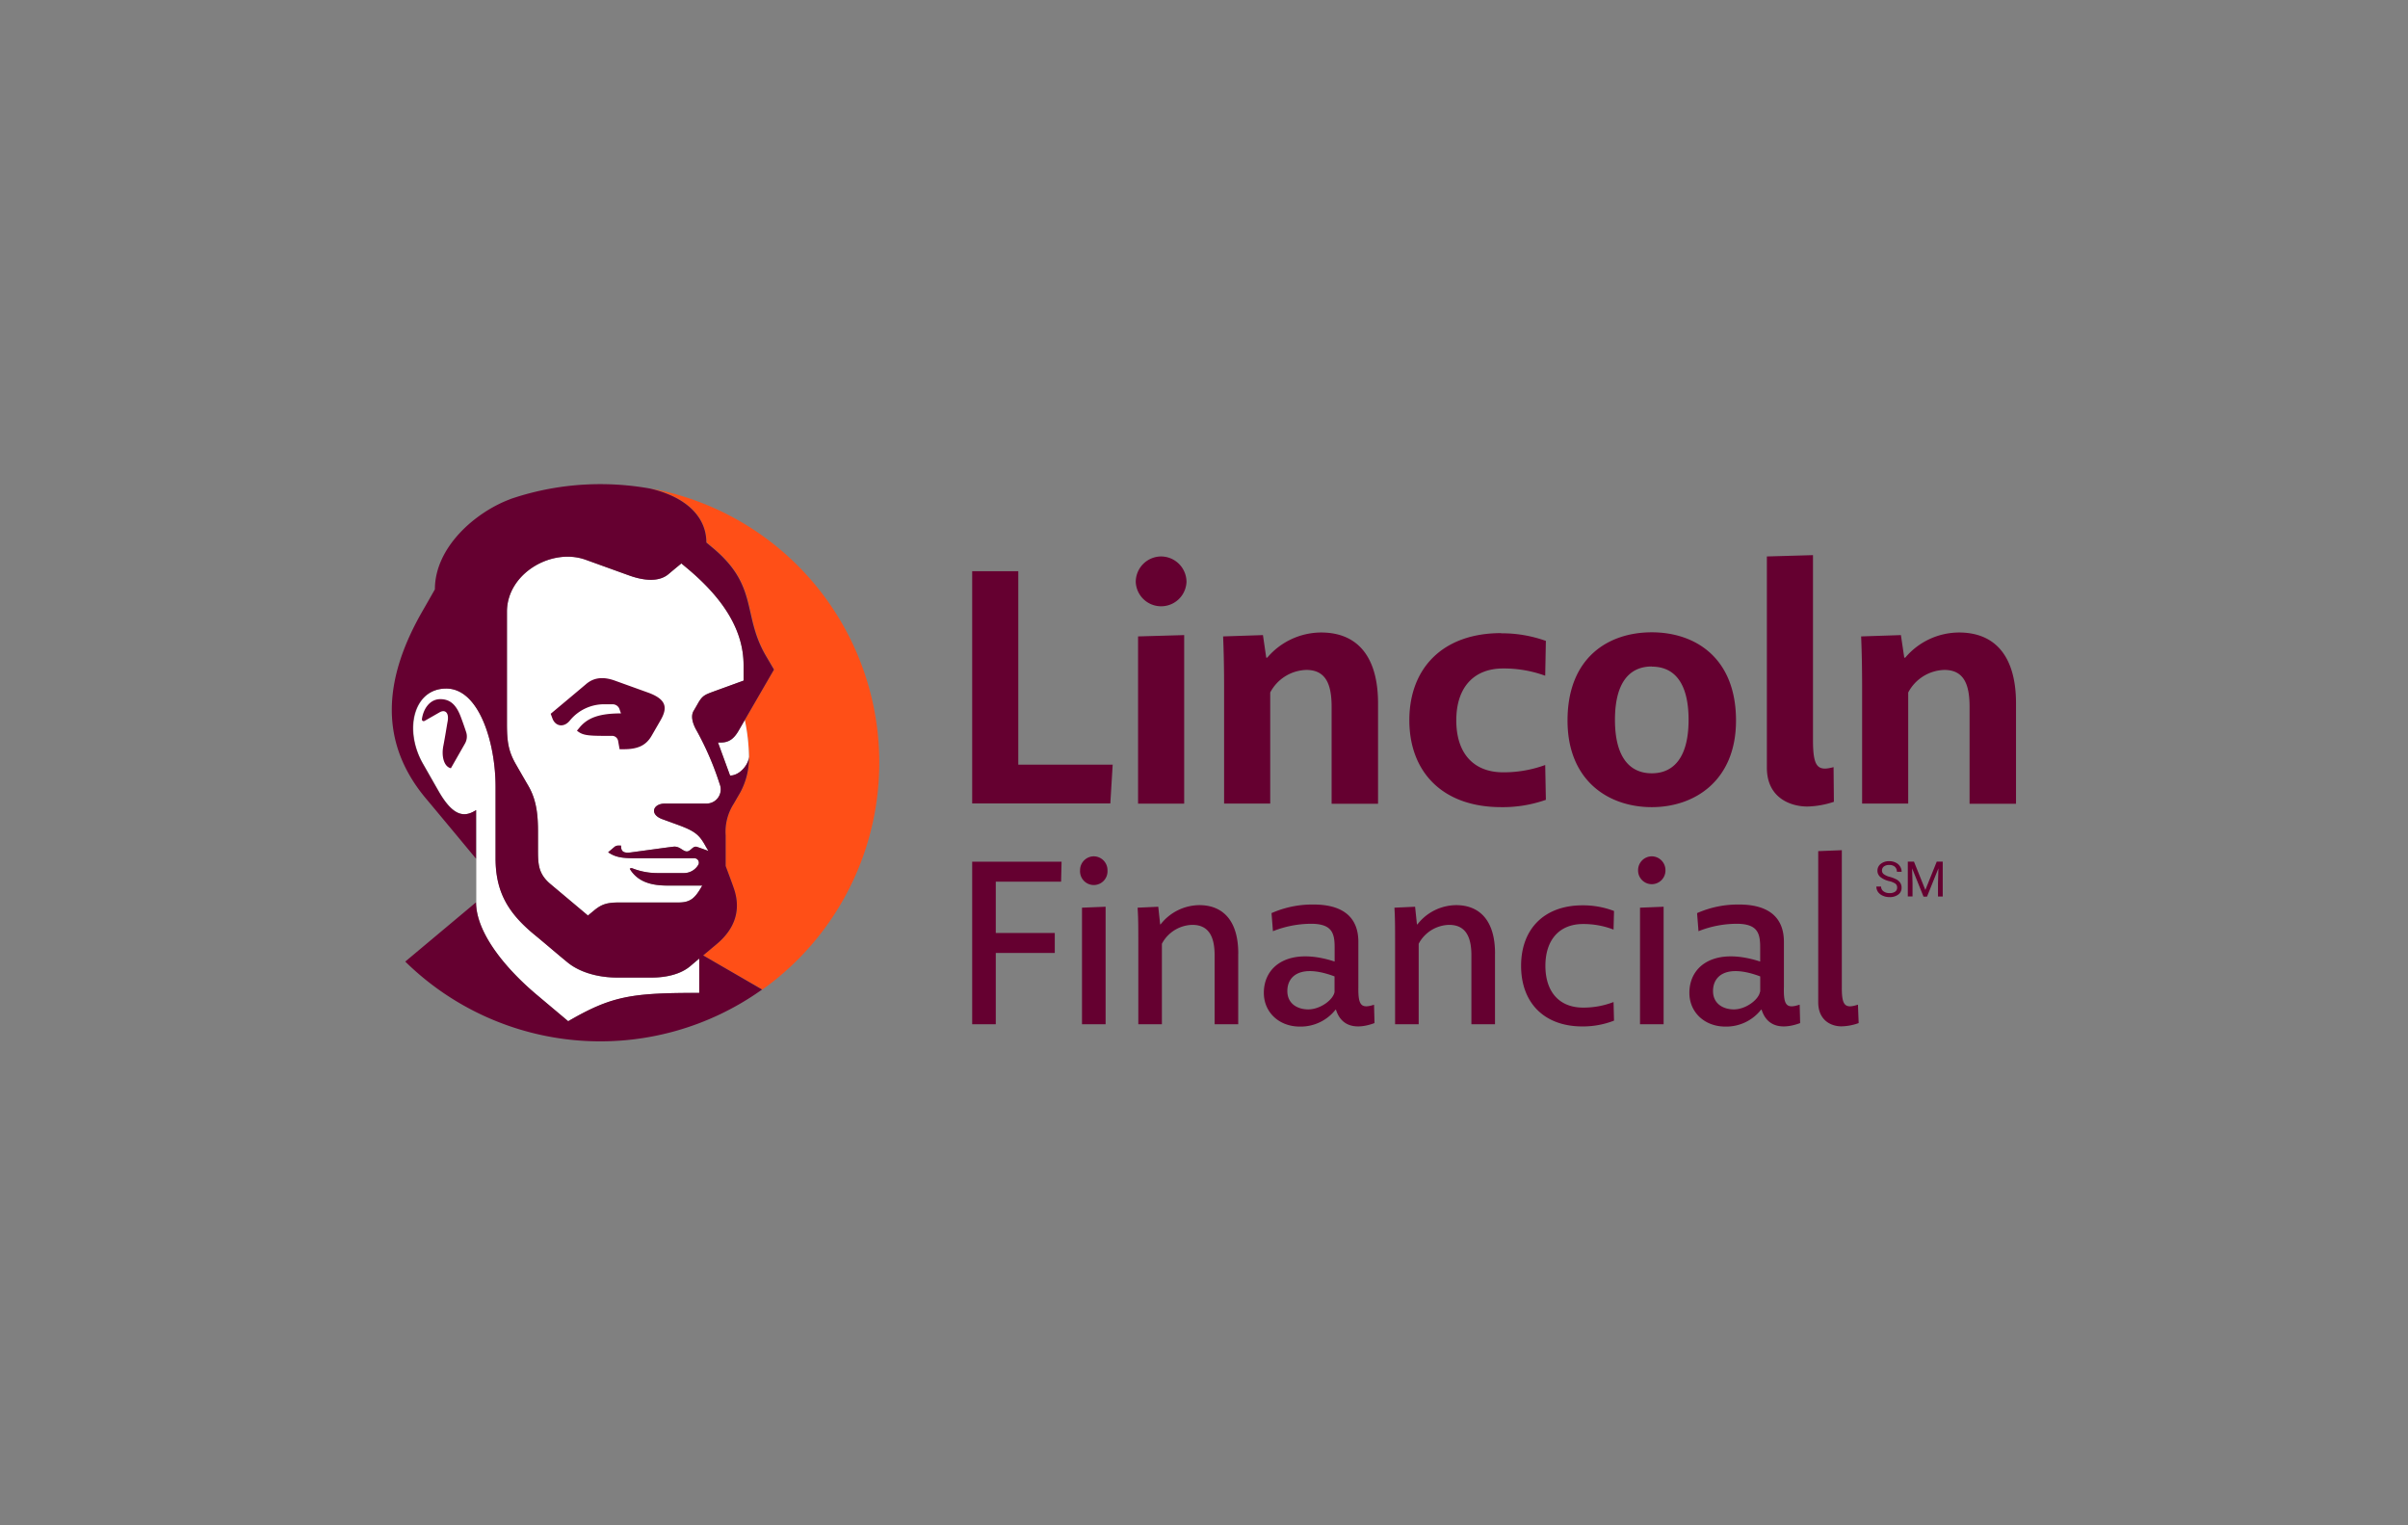 <?xml version="1.0" encoding="UTF-8"?>
<svg xmlns="http://www.w3.org/2000/svg" viewBox="0 0 510.24 323.15">
  <rect x="0" y="0" width="510.24" height="323.15" fill="#808080" stroke="none"/>
  <defs>
    <style>.cls-1{fill:#650030;}.cls-2{fill:#ff4f17;}.cls-3{fill:#fff;}</style>
  </defs>
  <title>Lincoln Financial</title>
  <g id="Art">
    <g id="Logo">
      <path id="Legal_mark" data-name="Legal mark" class="cls-1" d="M400.21,186.65a4.59,4.59,0,0,1-1.82-.89,1.69,1.69,0,0,1-.57-1.29,1.78,1.78,0,0,1,.7-1.45,2.76,2.76,0,0,1,1.81-.57,3,3,0,0,1,1.36.3,2.2,2.2,0,0,1,.92.81,2,2,0,0,1,.33,1.13h-1a1.38,1.38,0,0,0-.43-1.06,1.74,1.74,0,0,0-1.2-.38,1.78,1.78,0,0,0-1.12.32,1.05,1.05,0,0,0-.41.88.94.94,0,0,0,.39.76,3.64,3.64,0,0,0,1.3.57,6.93,6.93,0,0,1,1.44.57,2.17,2.17,0,0,1,.77.73,1.83,1.83,0,0,1,.25,1,1.72,1.72,0,0,1-.7,1.44,3,3,0,0,1-1.87.54,3.38,3.38,0,0,1-1.42-.3,2.42,2.42,0,0,1-1-.79,2,2,0,0,1-.35-1.15h1a1.26,1.26,0,0,0,.49,1,2.07,2.07,0,0,0,1.32.39,1.91,1.91,0,0,0,1.18-.31,1,1,0,0,0,.41-.86,1,1,0,0,0-.38-.84A4.22,4.22,0,0,0,400.21,186.65Zm5.35-4.1,2.41,6,2.41-6h1.27v7.38h-1v-2.87l.09-3.1-2.42,6h-.74l-2.42-6,.09,3.09v2.87h-1v-7.38Z"></path>
      <path id="Wordmark" class="cls-1" d="M211,186.79v10.87h12.5l0,4.23H211V217h-5V182.55h18.94l-.1,4.24Zm20.77-5.37a2.93,2.93,0,0,1,2.9,3,2.91,2.91,0,1,1-5.81,0A2.93,2.93,0,0,1,231.78,181.42Zm2.5,10.68V217h-5V192.3Zm28.1,9.89v15h-5V202.38c0-3.84-1.18-6.44-4.72-6.44a7.49,7.49,0,0,0-6.45,4V217h-5V199.14c0-2.51,0-4.68-.15-6.84l4.38-.2.4,3.74h.09a10.54,10.54,0,0,1,8.22-4.08C258.88,191.76,262.38,194.76,262.38,202Zm54.41,0v15h-5V202.38c0-3.84-1.18-6.44-4.72-6.44a7.49,7.49,0,0,0-6.45,4V217h-5V199.14c0-2.51,0-4.68-.14-6.84l4.38-.2.39,3.74h.1a10.52,10.52,0,0,1,8.21-4.08C313.3,191.76,316.79,194.76,316.79,202Zm-25.63,10.87.1,3.89c-3.74,1.38-7,.89-8.17-2.85H283a9.4,9.4,0,0,1-7.58,3.59c-4.42,0-7.62-3.05-7.62-7.14,0-5.85,5.46-9.74,15-6.64v-3c0-3-.55-5-5-5a22.11,22.11,0,0,0-8.07,1.57l-.3-3.83a21.43,21.43,0,0,1,8.91-1.82c5.8,0,9.49,2.36,9.49,7.92v9.49C287.76,213,288.4,213.75,291.16,212.86Zm-8.37-2.75v-3.25c-6.93-2.61-10-.3-10,3.1,0,2.66,2.11,3.89,4.43,3.89C279.79,213.85,282.55,211.78,282.79,210.11Zm52.55-18.31A18.39,18.39,0,0,1,342,193l-.1,3.94a17.71,17.71,0,0,0-6.44-1.18c-5.07,0-8,3.39-8,8.86s2.91,8.85,8,8.85a17.71,17.71,0,0,0,6.44-1.18l.1,3.94a18.19,18.19,0,0,1-6.69,1.23c-8.17,0-13-5.07-13-12.84S327.17,191.8,335.34,191.8ZM350,181.42a2.93,2.93,0,0,1,2.9,3,2.9,2.9,0,1,1-5.8,0A2.93,2.93,0,0,1,350,181.42Zm2.51,10.68V217h-5V192.3Zm28.83,20.76.1,3.89c-3.74,1.38-7,.89-8.17-2.85h-.1a9.39,9.39,0,0,1-7.57,3.59c-4.43,0-7.63-3.05-7.63-7.14,0-5.85,5.46-9.74,15-6.64v-3c0-3-.54-5-5-5a22.11,22.11,0,0,0-8.07,1.57l-.3-3.83a21.43,21.43,0,0,1,8.91-1.82c5.8,0,9.49,2.36,9.49,7.92v9.49C377.89,213,378.53,213.75,381.29,212.86Zm-8.36-2.75v-3.25c-6.94-2.61-10-.3-10,3.1,0,2.66,2.11,3.89,4.43,3.89C369.92,213.85,372.68,211.78,372.93,210.11Zm20.71,2.75.15,3.89a11.37,11.37,0,0,1-3.65.69c-2.21,0-4.92-1.28-4.92-5.12v-32l5-.2v29C390.24,213,390.93,213.75,393.64,212.86ZM215.77,162h20l-.5,8.22H206v-49.2h9.77ZM246,117.89a5.41,5.41,0,0,1,5.41,5.41,5.38,5.38,0,0,1-10.75,0A5.4,5.4,0,0,1,246,117.89Zm4.92,16.66v35.7h-9.77V134.83ZM292,149v21.29h-9.84V149.73c0-4.71-1.2-7.8-5.35-7.8a8.92,8.92,0,0,0-7.66,4.78v23.54h-9.77V145.72c0-4.07-.07-7.59-.21-10.89l8.44-.28.7,4.78h.21A15.05,15.05,0,0,1,279.94,134C287.81,134,292,139.33,292,149Zm26.07-14.83a27.55,27.55,0,0,1,9.49,1.61l-.14,7.38a25.58,25.58,0,0,0-8.93-1.54c-6,0-9.91,3.79-9.91,11s3.87,11,9.91,11a25.55,25.55,0,0,0,8.93-1.55l.14,7.38A27.55,27.55,0,0,1,318.1,171c-12.51,0-19.47-7.52-19.47-18.42S305.59,134.13,318.1,134.13ZM350,171c-9.21,0-17.85-5.63-17.85-18.35,0-13.35,8.64-18.69,17.85-18.69s17.85,5.41,17.85,18.69C367.86,165.26,359.22,171,350,171Zm0-29.8c-4.85,0-7.8,3.58-7.8,11.31s3,11.32,7.8,11.32,7.8-3.59,7.8-11.32S354.86,141.23,350,141.23Zm38.52,21.29.07,7.38a19.1,19.1,0,0,1-5.63,1c-3.37,0-8.57-1.69-8.57-8.23V117.89l9.77-.28v39.22C384.17,162.52,385.15,163.44,388.53,162.52ZM427.18,149v21.29h-9.84V149.73c0-4.71-1.19-7.8-5.34-7.8a8.92,8.92,0,0,0-7.66,4.78v23.54h-9.77V145.72c0-4.07-.07-7.59-.21-10.89l8.43-.28.71,4.78h.21A15,15,0,0,1,415.09,134C423,134,427.18,139.33,427.18,149Z"></path>
      <g id="Symbol">
        <path id="Background" class="cls-2" d="M137.7,103.45h0c7.66,1.77,12,6,12,11.45l1.45,1.21c9.64,8.11,6.16,14.11,11.12,22.71l1.76,3L157.9,152.4l-.08.14h0a40,40,0,0,1,.88,7.79h0a15.37,15.37,0,0,1-1.84,7.58l-1.39,2.4a11,11,0,0,0-1.71,6.72v6.44c.55,1.47,1,2.54,1.46,3.95.61,1.69,3,7.32-3.42,12.65l-2.8,2.34,12.55,7.24a59.05,59.05,0,0,0-23.85-106.2Z"></path>
        <path id="Face" class="cls-3" d="M130.2,179.45l-1.33,1.12c1.48,1.05,3,1.27,5.62,1.27h12.65a.94.94,0,0,1,.85,1.36,3.53,3.53,0,0,1-3.16,1.78h-5.56a14.46,14.46,0,0,1-5.25-1,.56.56,0,0,0-.57.09c2,3.38,5.84,3.56,8.29,3.56h7.07c-1.48,2.56-2.44,3.55-5,3.55H131.21c-2.65,0-3.78.39-5.42,1.76l-1.21,1-7.86-6.6C114,185.12,114,183,114,179.85v-3.54c0-3.44-.25-6.69-2-9.74-.55-.94-2.24-3.86-2.73-4.73-1.55-2.72-1.85-4.74-1.85-8.55V129.6c0-8.14,9.51-13.62,16.71-11l9,3.25c3,1.11,6.37,1.58,8.5-.2,1.53-1.29,2.75-2.28,2.75-2.28l1.33,1.11c7.78,6.53,11.85,13.2,11.85,20.47v3.24l-6.18,2.25c-2,.74-2.53.88-3.51,2.62-.4.71-.62,1.08-.91,1.57-.58,1-.31,2.5.68,4.2a63,63,0,0,1,4.86,11.29,3,3,0,0,1-2.86,4.12h-8.73c-2.57,0-3.36,2.3-.56,3.31l3.23,1.18c3.52,1.28,4.5,2.06,5.7,4.13.24.43.48.84.82,1.42,0,0-1.08-.41-2.38-.85-.94-.32-1.32.95-2.19.95s-1.49-1.16-2.86-1-5.71.77-9,1.21c-1.72.22-2.08-.32-2.08-1.45H131A1.26,1.26,0,0,0,130.2,179.45Zm27.62-26.91a40,40,0,0,1,.88,7.79h0c-.07,1.72-2,4-4,4l-2.56-7h.57c1.73,0,2.8-.76,3.84-2.58Zm-56.93,38.63c0,6.13,5.66,13.58,13,19.71l6.52,5.48c9.33-5.4,13.57-6,27.77-6v-7.28l-1.94,1.64c-2,1.68-5,2.39-8.09,2.39h-7.39c-4.14,0-8-1.12-10.47-3.2s-4.73-4-7.18-6c-5.5-4.57-8.09-9-8.09-16.08V166.66c0-9.25-3.5-20.8-10.42-20.8s-9.06,8.82-4.91,16c.63,1.1,2.86,5,3.33,5.84,3.09,5.35,5.48,5.48,7.9,3.91v19.54Zm29.31-11.72-1.33,1.12c1.48,1.05,3,1.27,5.62,1.27h12.65a.94.94,0,0,1,.85,1.36,3.53,3.53,0,0,1-3.16,1.78h-5.56a14.46,14.46,0,0,1-5.25-1,.56.56,0,0,0-.57.09c2,3.38,5.84,3.56,8.29,3.56h7.07c-1.48,2.56-2.44,3.55-5,3.55H131.21c-2.65,0-3.78.39-5.42,1.76l-1.21,1-7.86-6.6C114,185.12,114,183,114,179.85v-3.54c0-3.44-.25-6.69-2-9.74-.55-.94-2.24-3.86-2.73-4.73-1.55-2.72-1.85-4.74-1.85-8.55V129.6c0-8.14,9.51-13.62,16.71-11l9,3.25c3,1.11,6.37,1.58,8.5-.2,1.53-1.29,2.75-2.28,2.75-2.28l1.33,1.11c7.78,6.53,11.85,13.2,11.85,20.47v3.24l-6.18,2.25c-2,.74-2.53.88-3.51,2.62-.4.71-.62,1.08-.91,1.57-.58,1-.31,2.5.68,4.2a63,63,0,0,1,4.86,11.29,3,3,0,0,1-2.86,4.12h-8.73c-2.57,0-3.36,2.3-.56,3.31l3.23,1.18c3.52,1.28,4.5,2.06,5.7,4.13.24.43.48.84.82,1.42,0,0-1.08-.41-2.38-.85-.94-.32-1.32.95-2.19.95s-1.49-1.16-2.86-1-5.71.77-9,1.21c-1.72.22-2.08-.32-2.08-1.45H131A1.26,1.26,0,0,0,130.2,179.45Z"></path>
        <path id="Head" class="cls-1" d="M151.8,200.07c6.41-5.33,4-11,3.42-12.65-.51-1.41-.91-2.48-1.46-3.95V177a11,11,0,0,1,1.71-6.72l1.39-2.4a15.37,15.37,0,0,0,1.84-7.58c-.07,1.72-2,4-4,4l-2.56-7h.57c1.73,0,2.8-.76,3.84-2.58l1.28-2.21.08-.14L164,141.86l-1.76-3c-5-8.6-1.48-14.6-11.12-22.71l-1.45-1.21c0-5.45-4.3-9.69-12-11.45a59.76,59.76,0,0,0-10.43-.92,59,59,0,0,0-18.93,3.1l-.32.13c-7.36,2.79-15.84,10.17-15.84,19.06,0,0-1.27,2.25-2.54,4.45-8.67,15-9.15,28.28.76,40,2.35,2.79,10.49,12.6,10.49,12.6V171.63c-2.42,1.57-4.81,1.44-7.9-3.91-.47-.81-2.7-4.74-3.33-5.84-4.15-7.2-2.11-16,4.91-16S105,157.41,105,166.66v15.16c0,7.05,2.59,11.51,8.09,16.08,2.45,2,4.7,4,7.18,6s6.33,3.2,10.47,3.2h7.39c3,0,6.09-.71,8.09-2.39l1.94-1.64v7.28c-14.2,0-18.44.56-27.77,6l-6.52-5.48c-7.31-6.13-13-13.58-13-19.71l-15,12.56a59,59,0,0,0,75.61,5.92L149,202.41Zm-8-8.86H131.21c-2.65,0-3.78.39-5.42,1.76l-1.21,1-7.86-6.6C114,185.12,114,183,114,179.85v-3.54c0-3.44-.25-6.69-2-9.74-.55-.94-2.24-3.86-2.73-4.73-1.55-2.72-1.85-4.74-1.85-8.55V129.6c0-8.14,9.51-13.62,16.71-11l9,3.25c3,1.11,6.37,1.58,8.5-.2,1.53-1.29,2.75-2.28,2.75-2.28l1.33,1.11c7.78,6.53,11.85,13.2,11.85,20.47v3.24l-6.18,2.25c-2,.74-2.53.88-3.51,2.62-.4.71-.62,1.08-.91,1.57-.58,1-.31,2.5.68,4.2a63,63,0,0,1,4.86,11.29,3,3,0,0,1-2.86,4.12h-8.73c-2.57,0-3.36,2.3-.56,3.31l3.23,1.18c3.52,1.28,4.5,2.06,5.7,4.13.24.43.48.84.82,1.42,0,0-1.08-.41-2.38-.85-.94-.32-1.32.95-2.19.95s-1.49-1.16-2.86-1-5.71.77-9,1.21c-1.72.22-2.08-.32-2.08-1.45H131a1.26,1.26,0,0,0-.81.29l-1.33,1.12c1.48,1.05,3,1.27,5.62,1.27h12.65a.94.94,0,0,1,.85,1.36,3.53,3.53,0,0,1-3.16,1.78h-5.56a14.46,14.46,0,0,1-5.25-1,.56.56,0,0,0-.57.09c2,3.38,5.84,3.56,8.29,3.56h7.07C147.33,190.22,146.37,191.21,143.77,191.21ZM120.71,152.7a9.36,9.36,0,0,1,7.61-3.49h1.4a1.54,1.54,0,0,1,1.51.93l.35,1c-4.75,0-7.12,1-8.78,3l-.55.66c1.12.91,2,1.1,5.9,1.1h1.44a1.3,1.3,0,0,1,1.37,1l.33,1.83h.83c2.76,0,4.67-.63,5.94-2.83l1.83-3.17c1.53-2.61,1.57-4.5-2.57-6l-7-2.52c-2.33-.85-4.39-.77-6.13.72-1.9,1.61-5.8,4.87-7.5,6.29l.37,1C117.67,153.87,119.44,154.22,120.71,152.7Zm-22.17,4.8-3,5.26c-1.54-.36-2-2.66-1.61-4.67s.72-4.17.92-5.26c.34-1.86-.55-2.58-1.7-1.92L90,152.71c-.32.18-.65,0-.59-.41.3-2.11,1.66-4.18,3.88-4.18s3.49,1.35,4.44,4c.19.5.67,1.83,1,2.85A3,3,0,0,1,98.54,157.5Z"></path>
      </g>
    </g>
  </g>
</svg>
